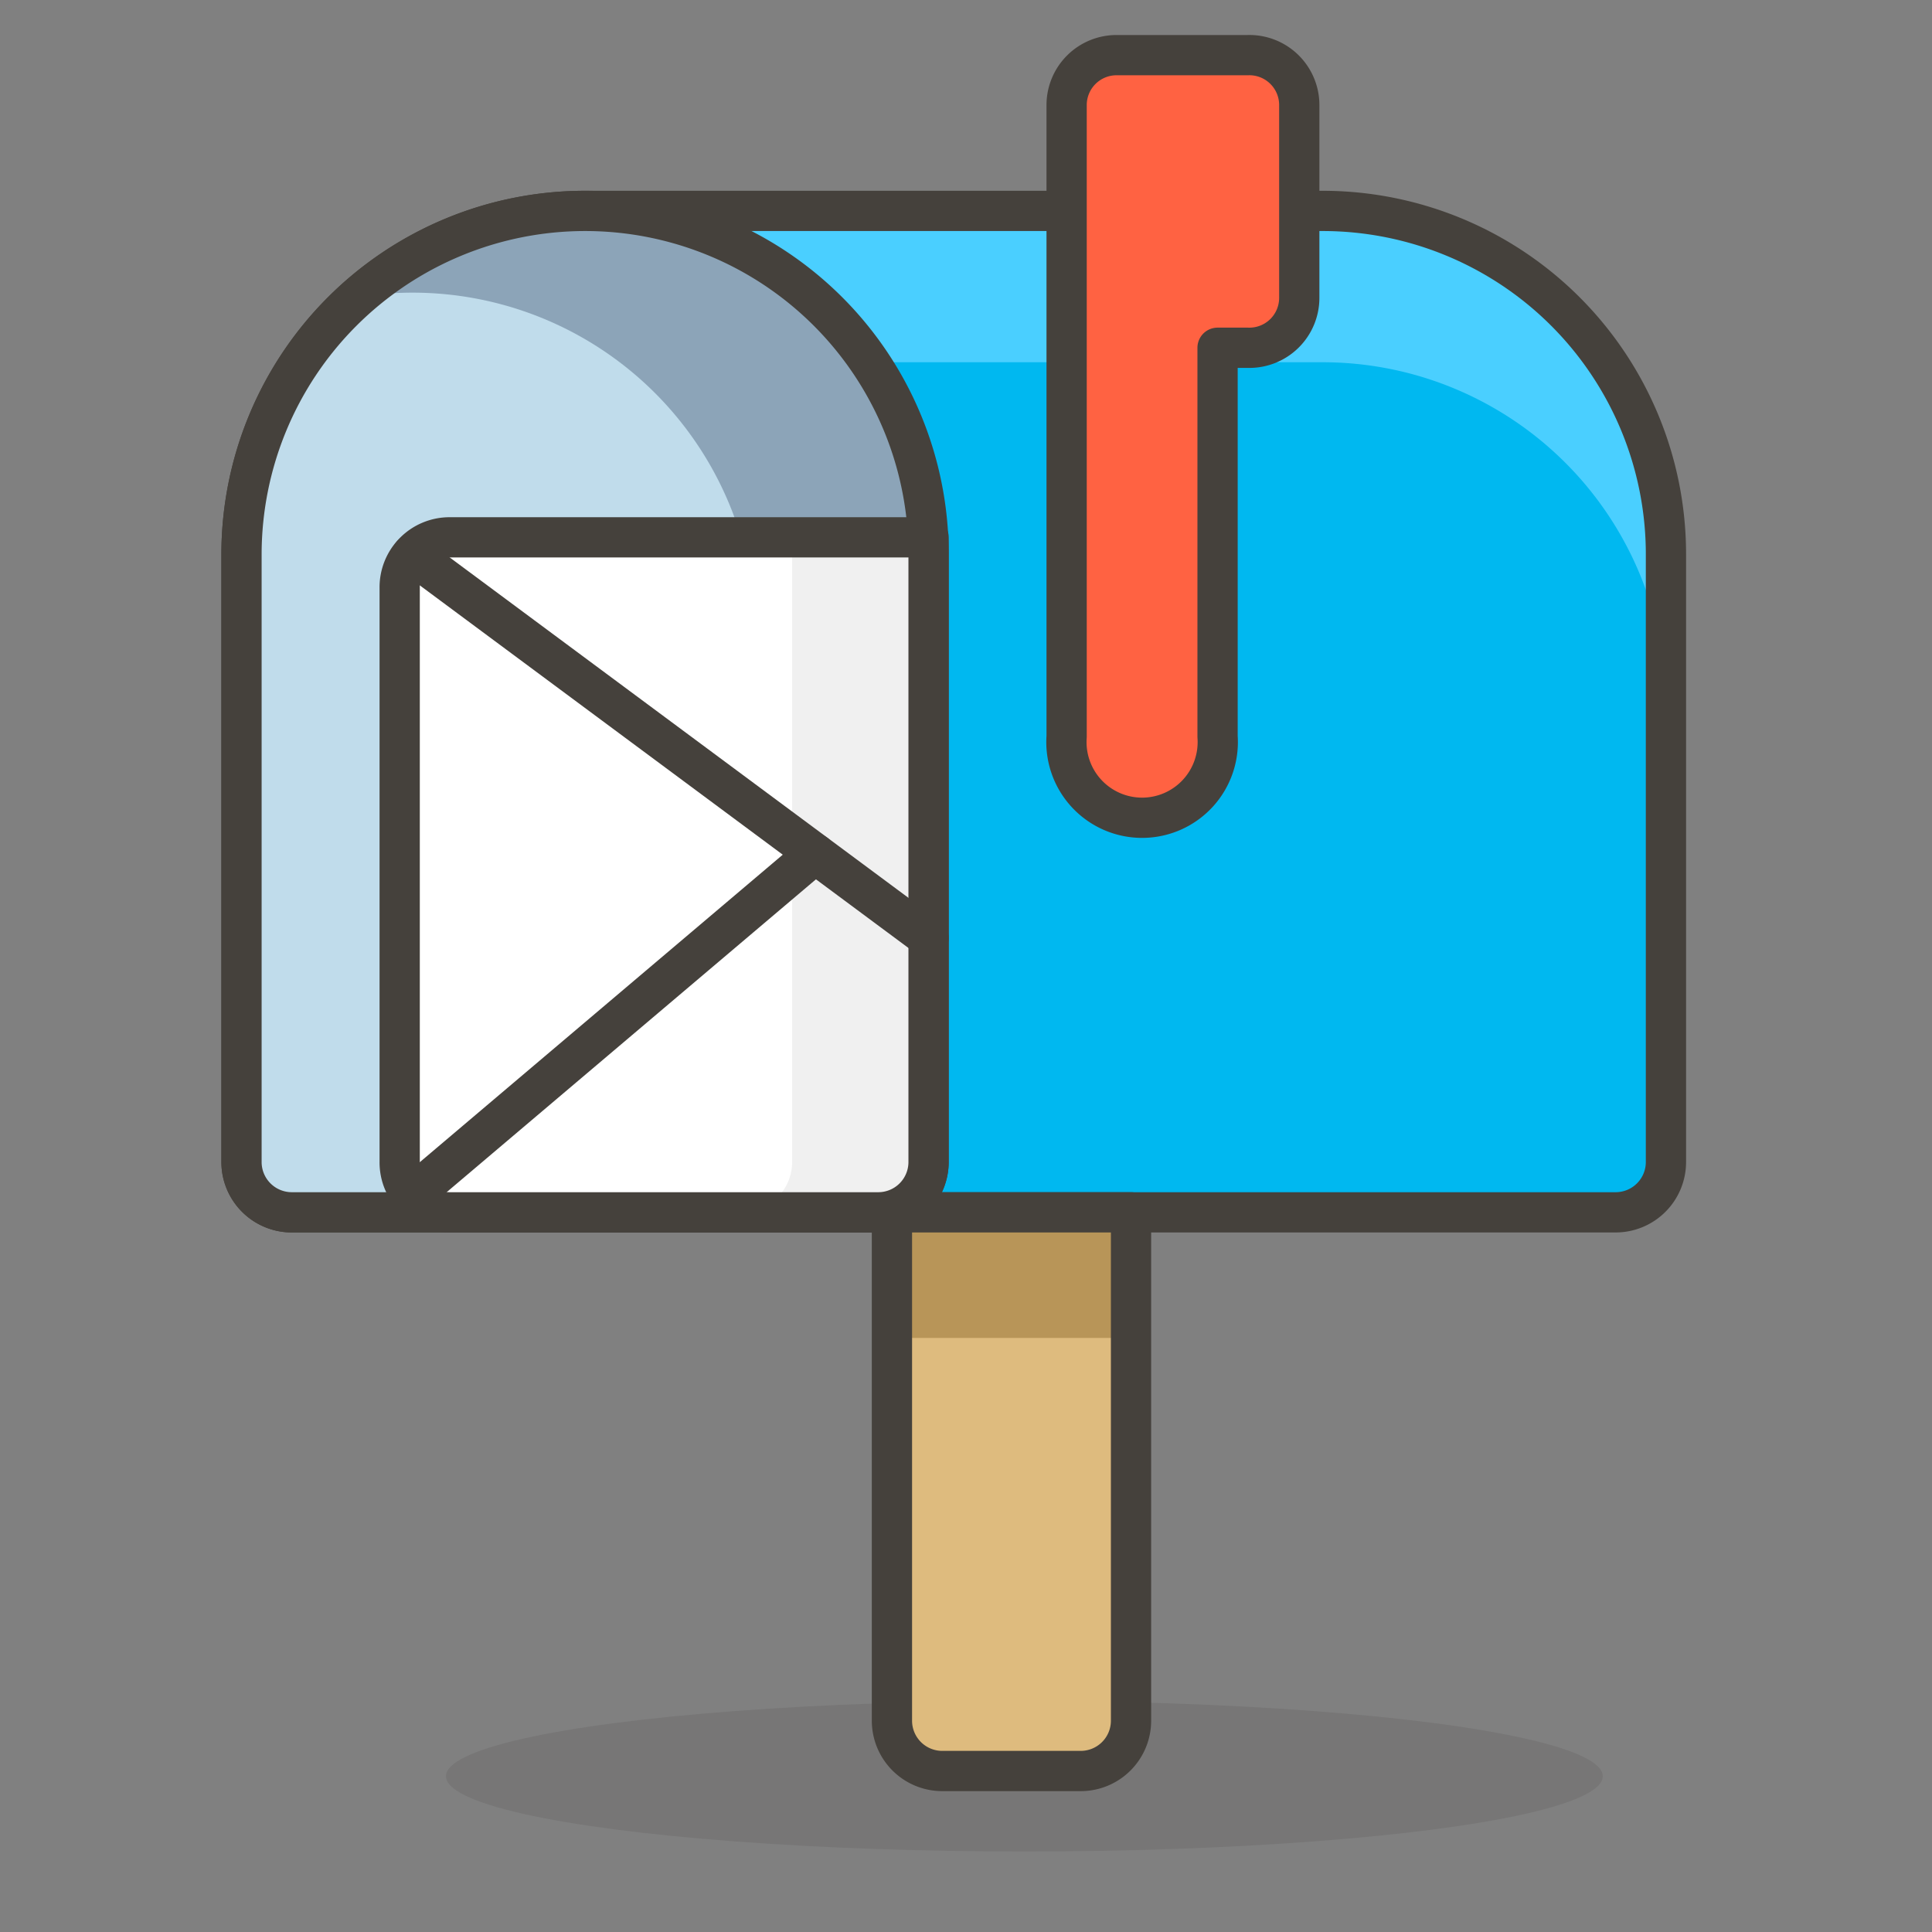 <svg id="Icons" xmlns="http://www.w3.org/2000/svg" viewBox="0 0 48 48"><rect x="0" y="0" width="48" height="48" fill="#808080" stroke="none"/><defs><style>.cls-1{fill:#00b8f0;}.cls-2{fill:#4acfff;}.cls-3{fill:none;}.cls-3,.cls-7{stroke:#45413c;stroke-linecap:round;stroke-linejoin:round;}.cls-4{fill:#45413c;opacity:0.15;}.cls-5{fill:#c0dceb;}.cls-6{fill:#8ca4b8;}.cls-7{fill:#ff6242;}.cls-8{fill:#debb7e;}.cls-9{fill:#b89558;}.cls-10{fill:#fff;}.cls-11{fill:#f0f0f0;}</style></defs><title>725-open-mailbox-with-raised-flag</title><g id="_Group_" data-name="&lt;Group&gt;"><path id="_Rectangle_" data-name="&lt;Rectangle&gt;" class="cls-1" d="M14.53,5.24H32.86a8.53,8.53,0,0,1,8.53,8.53v15.1a1.25,1.25,0,0,1-1.25,1.25H7.25A1.25,1.25,0,0,1,6,28.87V13.77a8.53,8.53,0,0,1,8.53-8.53Z"/><path id="_Path_" data-name="&lt;Path&gt;" class="cls-2" d="M32.86,5.24H14.53A8.53,8.53,0,0,0,6,13.77v3.75A8.53,8.53,0,0,1,14.53,9H32.86a8.53,8.53,0,0,1,8.53,8.53V13.77A8.53,8.53,0,0,0,32.86,5.24Z"/><path id="_Rectangle_2" data-name="&lt;Rectangle&gt;" class="cls-3" d="M14.53,5.24H32.86a8.53,8.53,0,0,1,8.53,8.53v15.1a1.25,1.25,0,0,1-1.25,1.25H7.25A1.25,1.25,0,0,1,6,28.87V13.77a8.53,8.53,0,0,1,8.53-8.53Z"/><ellipse id="_Ellipse_" data-name="&lt;Ellipse&gt;" class="cls-4" cx="25.45" cy="44.13" rx="14.37" ry="1.87"/><path class="cls-5" d="M14.54,5.24A8.54,8.54,0,0,0,6,13.78V28.87a1.25,1.25,0,0,0,1.25,1.25H21.82a1.25,1.25,0,0,0,1.25-1.25V13.78A8.53,8.53,0,0,0,14.54,5.24Z"/><path id="_Path_2" data-name="&lt;Path&gt;" class="cls-6" d="M14.54,5.24A8.49,8.49,0,0,0,8.89,7.38a8.52,8.52,0,0,1,9.88,8.43V30.12h3.05a1.25,1.25,0,0,0,1.25-1.25V13.78A8.53,8.53,0,0,0,14.54,5.24Z"/><path class="cls-3" d="M14.54,5.24A8.54,8.54,0,0,0,6,13.78V28.87a1.25,1.25,0,0,0,1.25,1.25H21.82a1.25,1.25,0,0,0,1.25-1.25V13.78A8.53,8.53,0,0,0,14.54,5.24Z"/><path class="cls-7" d="M31,1.37H27.75A1.24,1.24,0,0,0,26.5,2.61V18.3a1.88,1.88,0,1,0,3.75,0V8.64H31A1.24,1.24,0,0,0,32.28,7.4V2.61A1.24,1.24,0,0,0,31,1.37Z"/><path id="_Rectangle_3" data-name="&lt;Rectangle&gt;" class="cls-8" d="M22.16,30.12H28.1a0,0,0,0,1,0,0V42.75A1.25,1.25,0,0,1,26.85,44H23.41a1.25,1.25,0,0,1-1.25-1.25V30.12A0,0,0,0,1,22.16,30.12Z"/><rect id="_Rectangle_4" data-name="&lt;Rectangle&gt;" class="cls-9" x="22.16" y="30.12" width="5.93" height="3.12"/><path id="_Rectangle_5" data-name="&lt;Rectangle&gt;" class="cls-3" d="M22.16,30.12H28.1a0,0,0,0,1,0,0V42.75A1.25,1.25,0,0,1,26.85,44H23.41a1.25,1.25,0,0,1-1.25-1.25V30.12A0,0,0,0,1,22.16,30.12Z"/><path id="_Path_3" data-name="&lt;Path&gt;" class="cls-10" d="M11.17,13.35A1.24,1.24,0,0,0,9.93,14.6V28.87a1.24,1.24,0,0,0,1.24,1.25H21.82a1.25,1.25,0,0,0,1.25-1.25V13.78c0-.15,0-.29,0-.43Z"/><path id="_Path_4" data-name="&lt;Path&gt;" class="cls-11" d="M23.06,13.35H19.68c0,.14,0,.28,0,.43V28.87a1.25,1.25,0,0,1-1.25,1.25h3.38a1.25,1.25,0,0,0,1.25-1.25V13.78C23.07,13.63,23.07,13.49,23.06,13.35Z"/><path id="_Path_5" data-name="&lt;Path&gt;" class="cls-3" d="M11.17,13.35A1.24,1.24,0,0,0,9.93,14.6V28.87a1.24,1.24,0,0,0,1.24,1.25H21.82a1.25,1.25,0,0,0,1.25-1.25V13.78c0-.15,0-.29,0-.43Z"/><line id="_Path_6" data-name="&lt;Path&gt;" class="cls-3" x1="10.24" y1="13.78" x2="23.07" y2="23.3"/><line id="_Path_7" data-name="&lt;Path&gt;" class="cls-3" x1="10.24" y1="29.69" x2="20.25" y2="21.21"/></g></svg>